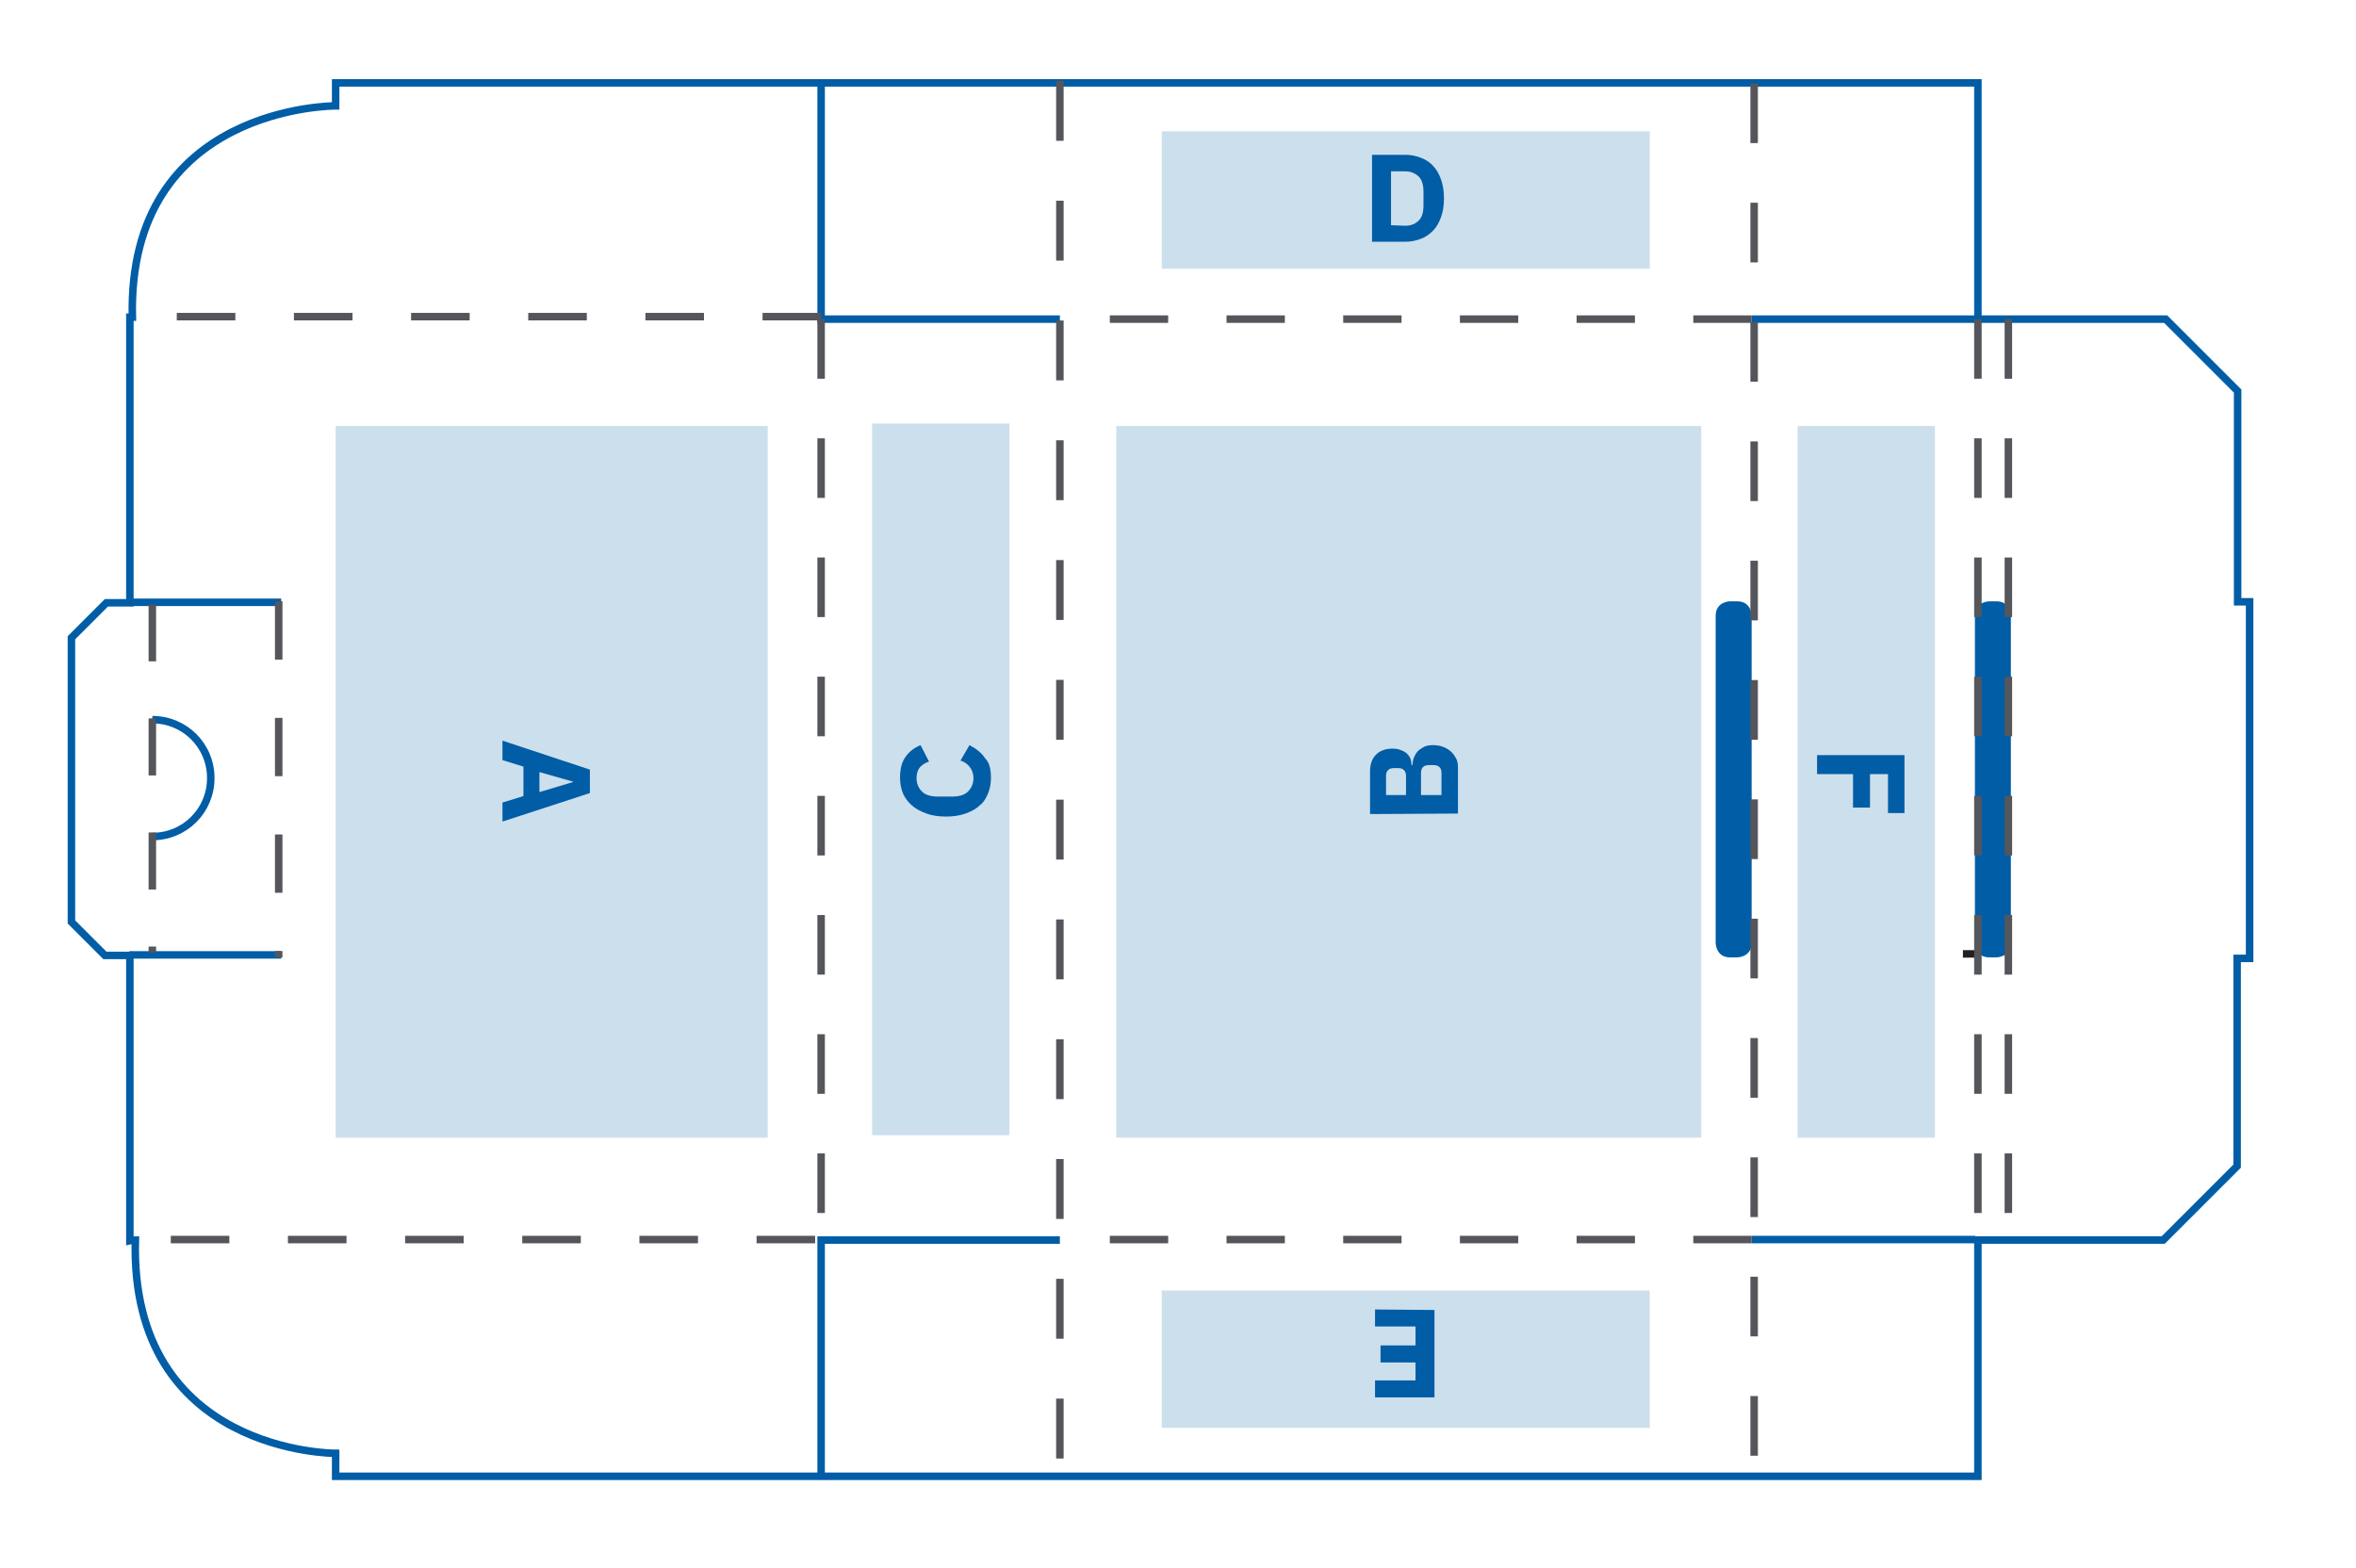 <?xml version="1.0" encoding="utf-8"?>
<!-- Generator: Adobe Illustrator 24.1.1, SVG Export Plug-In . SVG Version: 6.00 Build 0)  -->
<svg version="1.1" id="Layer_1" xmlns="http://www.w3.org/2000/svg" xmlns:xlink="http://www.w3.org/1999/xlink" x="0px" y="0px"
	 viewBox="0 0 471.7 313.9" style="enable-background:new 0 0 471.7 313.9;" xml:space="preserve">
<style type="text/css">
	.st0{clip-path:url(#SVGID_2_);fill:none;stroke:#005DA6;stroke-width:1.5;}
	.st1{clip-path:url(#SVGID_4_);fill:#005DA6;}
	.st2{clip-path:url(#SVGID_6_);fill:#005DA6;}
	.st3{fill:none;stroke:#005DA6;stroke-width:1.5;}
	.st4{fill:none;stroke:#00BAC8;stroke-width:1.5;}
	.st5{clip-path:url(#SVGID_8_);fill:none;stroke:#005DA6;stroke-width:1.5;}
	.st6{fill:none;stroke:#231F20;stroke-width:1.5;}
	.st7{fill:none;stroke:#54565B;stroke-width:1.5;stroke-dasharray:11.932,11.932;}
	.st8{fill:none;stroke:#54565B;stroke-width:1.5;stroke-dasharray:11.993,11.993;}
	.st9{fill:none;stroke:#54565B;stroke-width:1.5;stroke-dasharray:11.682,11.682;}
	.st10{fill:none;stroke:#54565B;stroke-width:1.5;stroke-dasharray:11.728,11.728;}
	.st11{fill:none;stroke:#54565B;stroke-width:1.5;stroke-dasharray:11.947,11.947;}
	.st12{fill:none;stroke:#54565B;stroke-width:1.5;stroke-dasharray:11.672,11.672;}
	.st13{fill:none;stroke:#54565B;stroke-width:1.5;stroke-dasharray:11.422,11.422;}
	.st14{fill:#CCDFED;}
	.st15{fill:#005DA6;}
</style>
<g>
	<g>
		<defs>
			<rect id="SVGID_1_" x="13.4" y="12.9" width="440.2" height="286.5"/>
		</defs>
		<clipPath id="SVGID_2_">
			<use xlink:href="#SVGID_1_"  style="overflow:visible;"/>
		</clipPath>
		<path class="st0" d="M67.2,291v4.6H396v-47.3h37.1l14.8-14.8v-41.6h2.5v-71.4H448V78.3l-14.4-14.4H396V16.6H67.2v4.6
			c0,0-41.7-0.2-40.7,42.3c-0.2,0-0.4,0-0.5,0v57.2h-4.7l-7,7v56.9l6.7,6.7h5v57.1c0.4-0.1,0.7-0.1,1.1-0.1
			C26,291.1,67.1,291,67.2,291L67.2,291z"/>
	</g>
	<g>
		<defs>
			<rect id="SVGID_3_" x="13.4" y="12.9" width="440.2" height="286.5"/>
		</defs>
		<clipPath id="SVGID_4_">
			<use xlink:href="#SVGID_3_"  style="overflow:visible;"/>
		</clipPath>
		<path class="st1" d="M402.6,123.3c0,0,0-2.9-2.9-2.9h-1.4c0,0-2.9,0-2.9,2.9v65.5c0,0,0,2.9,2.9,2.9h1.4c0,0,2.9,0,2.9-2.9V123.3z
			"/>
	</g>
	<g>
		<defs>
			<rect id="SVGID_5_" x="13.4" y="12.9" width="440.2" height="286.5"/>
		</defs>
		<clipPath id="SVGID_6_">
			<use xlink:href="#SVGID_5_"  style="overflow:visible;"/>
		</clipPath>
		<path class="st2" d="M350.7,123.3c0,0,0-2.9-2.9-2.9h-1.4c0,0-2.9,0-2.9,2.9v65.5c0,0,0,2.9,2.9,2.9h1.4c0,0,2.9,0,2.9-2.9V123.3z
			"/>
	</g>
</g>
<polyline class="st3" points="212.2,63.9 164.4,63.9 164.4,17.2 "/>
<polyline class="st3" points="212.2,248.3 164.4,248.3 164.4,295 "/>
<line class="st3" x1="56.3" y1="191.2" x2="25.9" y2="191.2"/>
<path class="st4" d="M164.4,63.9"/>
<line class="st3" x1="350.7" y1="63.9" x2="395.5" y2="63.9"/>
<line class="st3" x1="350.7" y1="248.2" x2="395.5" y2="248.2"/>
<g>
	<g>
		<defs>
			<rect id="SVGID_7_" x="13.4" y="12.9" width="440.2" height="286.5"/>
		</defs>
		<clipPath id="SVGID_8_">
			<use xlink:href="#SVGID_7_"  style="overflow:visible;"/>
		</clipPath>
		<path class="st5" d="M30.5,167.5c6.5,0,11.7-5.2,11.7-11.7s-5.2-11.7-11.7-11.7"/>
	</g>
</g>
<line class="st3" x1="56.3" y1="120.6" x2="26" y2="120.6"/>
<line class="st6" x1="393" y1="191" x2="396.4" y2="191"/>
<line class="st7" x1="396" y1="63.9" x2="396" y2="248.2"/>
<line class="st7" x1="402.1" y1="63.9" x2="402.1" y2="248.2"/>
<line class="st7" x1="164.4" y1="63.9" x2="164.4" y2="248.2"/>
<line class="st8" x1="212.2" y1="16.2" x2="212.2" y2="296.2"/>
<line class="st9" x1="350.7" y1="63.9" x2="212.2" y2="63.9"/>
<line class="st10" x1="164.4" y1="63.4" x2="25.4" y2="63.4"/>
<line class="st10" x1="163.2" y1="248.2" x2="24.2" y2="248.2"/>
<line class="st11" x1="351.2" y1="16.7" x2="351.2" y2="295.6"/>
<line class="st9" x1="350.7" y1="248.2" x2="212.2" y2="248.2"/>
<line class="st12" x1="55.8" y1="120.4" x2="55.8" y2="191.7"/>
<line class="st13" x1="30.5" y1="121" x2="30.5" y2="190.7"/>
<rect x="174.6" y="84.8" class="st14" width="27.5" height="142.5"/>
<rect x="67.2" y="85.3" class="st14" width="86.5" height="142.5"/>
<rect x="223.5" y="85.3" class="st14" width="117.1" height="142.5"/>
<rect x="232.6" y="26.3" class="st14" width="97.7" height="27.5"/>
<rect x="232.6" y="258.4" class="st14" width="97.7" height="27.5"/>
<rect x="359.9" y="85.3" class="st14" width="27.5" height="142.5"/>
<g>
	<path class="st15" d="M100.6,160.7l4.2-1.3v-5.9l-4.2-1.3v-3.9l17.5,5.8v4.7l-17.5,5.7V160.7z M114.7,156.6v-0.1l-6.7-1.9v4
		L114.7,156.6z"/>
</g>
<g>
	<path class="st15" d="M198.4,155.7c0,1.2-0.2,2.3-0.6,3.2c-0.4,1-0.9,1.8-1.7,2.4c-0.7,0.7-1.7,1.2-2.8,1.6
		c-1.1,0.4-2.4,0.6-3.9,0.6s-2.8-0.2-3.9-0.6c-1.1-0.4-2.1-0.9-2.9-1.6c-0.8-0.7-1.4-1.5-1.8-2.4c-0.4-1-0.6-2-0.6-3.2
		c0-1.6,0.3-3,1-4c0.7-1.1,1.7-1.9,3.1-2.5l1.7,3.3c-0.7,0.2-1.3,0.6-1.8,1.1c-0.4,0.5-0.7,1.2-0.7,2.2c0,1.1,0.4,2,1.1,2.7
		c0.7,0.7,1.8,1,3.2,1h2.8c1.4,0,2.5-0.3,3.2-1s1.1-1.6,1.1-2.7c0-0.9-0.3-1.7-0.8-2.3s-1.1-1-1.8-1.2l1.8-3.1
		c1.3,0.7,2.4,1.5,3.1,2.6C198.1,152.7,198.4,154,198.4,155.7z"/>
</g>
<g>
	<path class="st15" d="M274.3,163v-8.5c0-1.5,0.4-2.6,1.2-3.4s1.9-1.2,3.3-1.2c0.7,0,1.2,0.1,1.7,0.3s0.9,0.4,1.2,0.7s0.5,0.6,0.7,1
		c0.1,0.4,0.2,0.8,0.2,1.3h0.2c0-0.4,0.1-0.9,0.2-1.3c0.2-0.5,0.4-0.9,0.7-1.3c0.3-0.4,0.8-0.7,1.3-1s1.2-0.4,1.9-0.4
		c0.7,0,1.3,0.1,1.9,0.3s1.1,0.5,1.6,0.9s0.8,0.9,1.1,1.4s0.4,1.2,0.4,1.8v9.3L274.3,163L274.3,163z M281.5,159.2v-3.8
		c0-0.5-0.1-0.9-0.4-1.2s-0.7-0.4-1.2-0.4h-0.8c-0.5,0-0.9,0.1-1.2,0.4c-0.3,0.3-0.4,0.7-0.4,1.2v3.8H281.5z M288.6,159.2v-4.4
		c0-0.5-0.1-0.9-0.4-1.2s-0.7-0.4-1.2-0.4h-0.9c-0.5,0-0.9,0.1-1.2,0.4c-0.3,0.3-0.4,0.7-0.4,1.2v4.4H288.6z"/>
</g>
<g>
	<path class="st15" d="M274.7,31h6.6c1.2,0,2.2,0.2,3.2,0.6s1.8,0.9,2.4,1.6c0.7,0.7,1.2,1.6,1.6,2.7c0.4,1.1,0.6,2.4,0.6,3.8
		c0,1.5-0.2,2.7-0.6,3.8s-0.9,2-1.6,2.7s-1.5,1.3-2.4,1.6c-1,0.4-2,0.6-3.2,0.6h-6.6V31z M281.3,45.2c1.1,0,2-0.3,2.7-1
		c0.7-0.6,1-1.7,1-3.1v-2.7c0-1.4-0.3-2.4-1-3.1c-0.7-0.6-1.5-1-2.7-1h-2.8v10.8L281.3,45.2L281.3,45.2z"/>
</g>
<g>
	<path class="st15" d="M287.2,262.3v17.5h-11.9v-3.4h8.1v-3.6h-7v-3.4h7v-3.8h-8.1v-3.4L287.2,262.3L287.2,262.3z"/>
</g>
<g>
	<path class="st15" d="M363.8,151.2h17.5v11.6H378V155h-3.6v6.7H371V155h-7.2V151.2z"/>
</g>
</svg>
